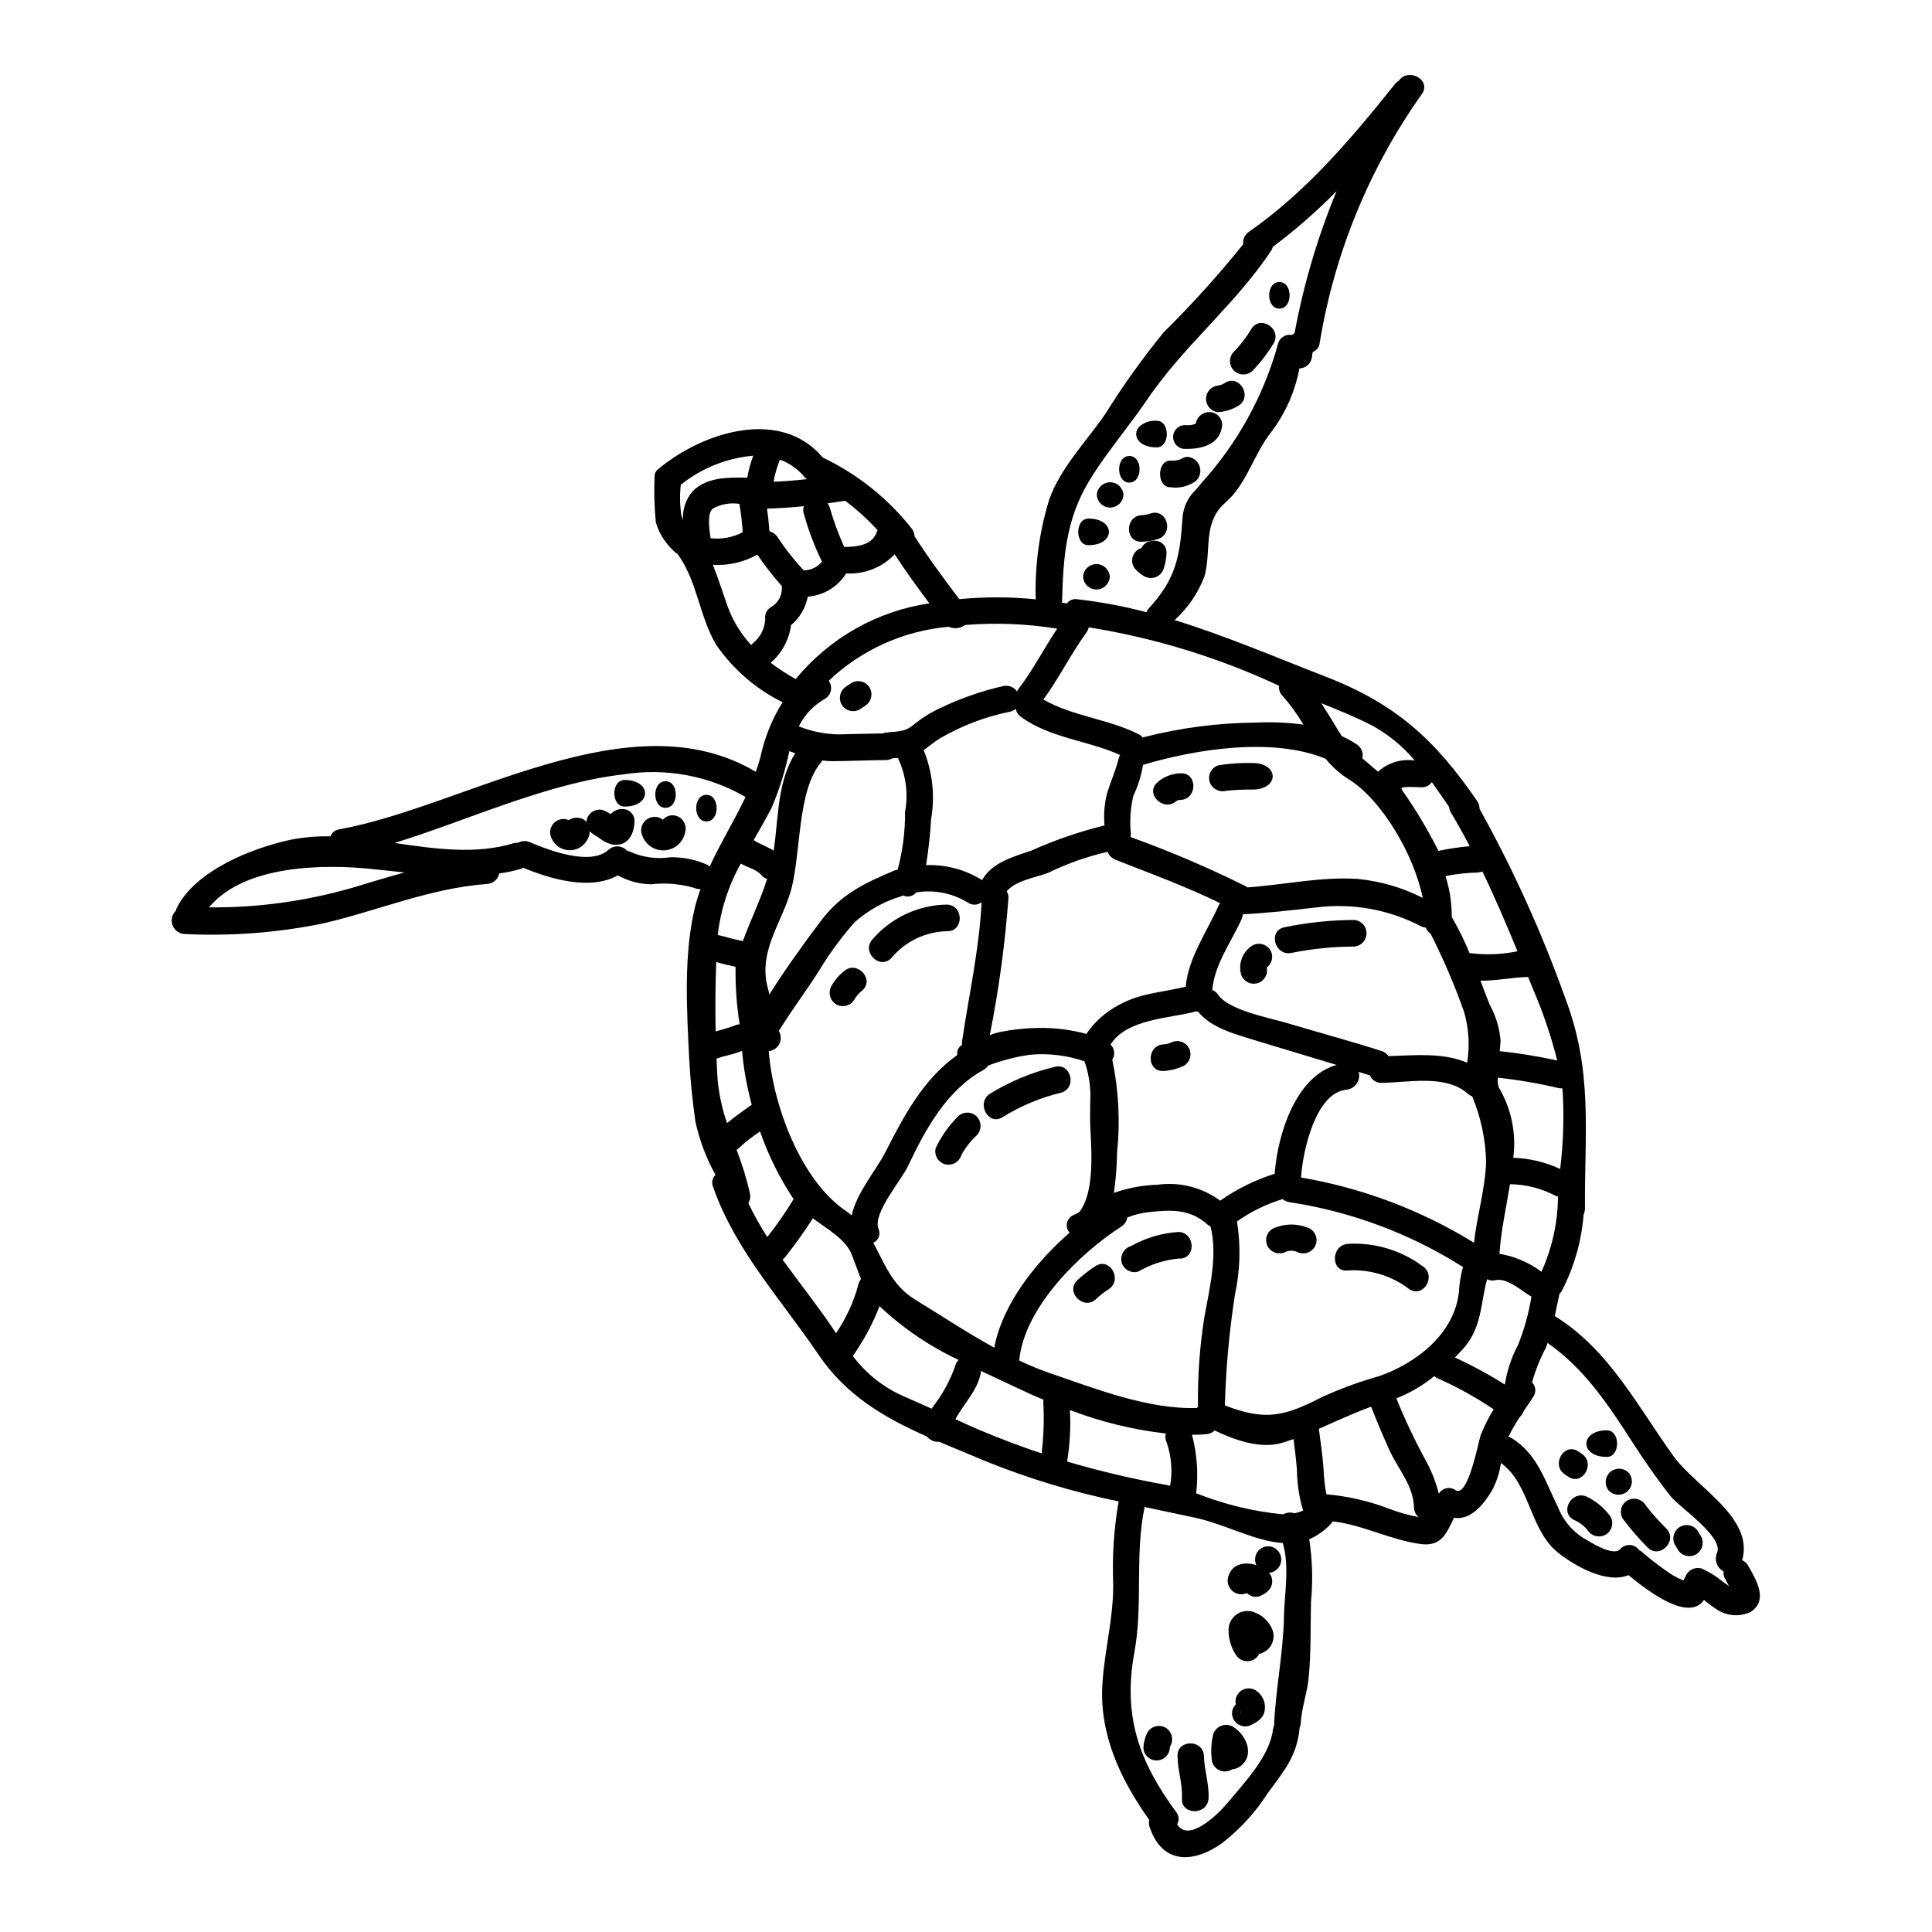 <?xml version="1.0" encoding="UTF-8"?>
<!-- Uploaded to: ICON Repo, www.iconrepo.com, Generator: ICON Repo Mixer Tools -->
<svg fill="#000000" width="800px" height="800px" version="1.1" viewBox="144 144 512 512" xmlns="http://www.w3.org/2000/svg">
 <g>
  <path d="m344.3 348.54c-33.336-19.848-77.188 9.293-110.45 15.258-1.039 0.148-1.914 0.855-2.273 1.844-3.481-0.074-6.961 0.215-10.379 0.867-10.34 2.168-25.484 8.207-30.402 18.184-0.074 0.215-0.137 0.434-0.184 0.652-1.039 0.992-1.391 2.508-0.887 3.856 0.504 1.344 1.762 2.262 3.199 2.324 12.27 0.602 24.566-0.336 36.605-2.781 14.754-3.434 28.34-9.363 43.562-10.484 1.582-0.09 2.906-1.23 3.219-2.785 1.984-0.266 3.941-0.688 5.859-1.262 0.18-0.035 0.293-0.18 0.469-0.254 7.449 3.074 17.828 6.078 25.094 2.027l-0.004-0.004c2.68 1.492 5.684 2.305 8.75 2.363 3.844-0.434 7.738-0.117 11.461 0.941 0.527 0.258 1.113 0.367 1.695 0.32-0.539 1.574-1.047 3.109-1.445 4.723-3.109 12.797-2.168 27.695-1.52 40.707 0.293 5.422 0.871 10.883 1.629 16.27l0.004 0.004c1.082 4.918 2.871 9.656 5.312 14.062-0.848 0.812-1.105 2.066-0.648 3.148 5.856 16.812 18.004 29.793 27.836 44.324 7.445 11.02 17.57 16.852 28.816 21.836 0.812 0.98 2.051 1.508 3.324 1.414 3.832 1.66 7.773 3.215 11.789 4.953v-0.004c11.547 4.707 23.504 8.336 35.719 10.848-1.242 7.144-1.727 14.402-1.449 21.648 0.145 9.148-2.312 17.75-2.856 26.766-0.836 13.414 4.84 25.344 12.434 36.008h0.004c-0.172 0.605-0.148 1.254 0.074 1.844 3.289 9.941 11.602 9.727 19.23 4.266v0.004c4.731-3.676 8.805-8.125 12.039-13.164 4.231-5.816 7.668-9.617 8.461-17.062 0.035-0.074 0-0.145 0-0.215h0.004c0.164-0.406 0.273-0.832 0.32-1.27 0.215-4.156 1.699-7.953 2.098-12.074 0.648-6.723 0.469-13.41 0.613-20.172h0.004c0.531-5.519 0.375-11.082-0.469-16.559 2.332-1.008 4.41-2.527 6.07-4.449 0.07-0.07 0.07-0.18 0.145-0.289 7.949 0.902 15.258 4.918 23.223 6 5.676 0.789 6.938-2.891 8.926-6.938 4.414 0.684 7.848-3.438 10.199-7.477l0.004-0.004c1.133-2.207 1.891-4.59 2.238-7.047 7.848 5.676 7.523 17.828 15.262 23.863 4.328 3.398 12.691 8.242 18.547 5.856 5.059 4.191 15.941 12.508 19.992 6.578h-0.004c1.145 0.945 2.336 1.828 3.578 2.641 2.625 1.641 5.898 1.859 8.715 0.578 4.957-3.109 1.484-8.66-0.613-12.363-0.348-0.621-0.895-1.105-1.555-1.379 3.254-11.316-12.258-19.34-18.219-27.617-9.656-13.449-17.066-28.168-31.422-37.094 0.395-1.992 0.789-3.981 1.266-5.969v0.004c0.215-0.172 0.402-0.379 0.543-0.617 3.289-6.324 5.269-13.246 5.82-20.355 0.234-0.492 0.359-1.031 0.359-1.574-0.141-20.281 2.172-36.262-5.203-55.676-6.188-17.348-13.797-34.156-22.742-50.254 0.035-0.68-0.156-1.355-0.543-1.918-11.207-16.414-21.727-25.957-40.383-33.152-13.34-5.168-26.371-10.773-39.875-14.93 3.508-3.184 6.219-7.144 7.914-11.57 1.918-7.016-0.578-14.246 5.57-19.594 5.641-4.879 7.445-12.766 12.109-18.656 3.773-4.969 6.332-10.75 7.481-16.883 1.82-0.055 3.289-1.508 3.363-3.324 0.023-0.348 0.082-0.688 0.184-1.016 0.969-0.379 1.66-1.246 1.805-2.277 3.871-23.793 13.133-46.387 27.078-66.055 2.672-3.688-3.473-7.195-6.113-3.543l0.004 0.004c-0.371 0.184-0.691 0.453-0.938 0.785-11.57 14.461-23.465 28.559-38.758 39.227-1.09 0.719-1.68 1.996-1.52 3.289-6.562 8.172-13.586 15.957-21.043 23.316-5.617 6.867-10.785 14.09-15.473 21.621-5.027 7.34-11.859 14.211-14.898 22.742-2.625 8.555-3.836 17.484-3.578 26.43-6.731-0.68-13.512-0.691-20.246-0.039-4.086-5.418-8.133-10.844-11.809-16.594 0 0-0.039 0-0.039-0.035-0.023-0.793-0.316-1.559-0.828-2.168-6.301-7.957-14.34-14.363-23.5-18.727-11.211-13.344-31.672-6.727-43.242 2.754-0.035 0.035-0.035 0.07-0.074 0.105-0.773 0.418-1.258 1.223-1.262 2.098-0.18 4.078-0.07 8.16 0.328 12.223 0.852 2.848 2.449 5.418 4.621 7.445 0.305 0.359 0.672 0.656 1.09 0.871 5.277 7.051 5.785 16.629 10.305 24.148 4.469 6.477 10.516 11.703 17.57 15.191-2.82 4.523-4.816 9.504-5.906 14.719-0.352 1.262-0.781 2.496-1.18 3.723zm-107.2 30.805c-12.254 3.512-24.957 5.234-37.707 5.117 9.445-11.414 30.805-11.457 43.238-10.16 2.711 0.293 5.606 0.613 8.57 0.906-4.625 1.277-9.289 2.691-14.102 4.137zm94.977-5.711c-0.184-0.16-0.375-0.305-0.578-0.438-3.07-1.371-6.398-2.062-9.762-2.023-3.746 0.574-7.582 0.027-11.02-1.574-0.176-0.078-0.355-0.141-0.543-0.184-0.688-0.699-1.625-1.102-2.606-1.121-0.879 0.008-1.723 0.344-2.363 0.941-4.699 4.301-15.742 0.109-20.715-2.023-1.035-0.465-2.227-0.414-3.215 0.141-0.34-0.027-0.684 0-1.016 0.078-10.195 3.109-20.969 1.52-31.703-0.035 18.98-5.82 40.602-15.98 60.812-18.188l-0.004-0.004c11.109-1.75 22.48 0.371 32.215 6.004-2.957 6.223-6.609 12.125-9.504 18.426zm112.27-18.73c1.234-2.578 2.09-5.316 2.551-8.133v-0.07c14.461-4.305 34.508-7.34 48.395-1.629v-0.004c1.738 2.141 3.809 3.984 6.137 5.461 8.605 5.277 17.258 19.812 19.609 31.418-5.379-2.731-11.219-4.434-17.219-5.023-9.691-0.652-19.512 1.574-29.238 2.238-0.109-0.07-0.176-0.18-0.285-0.215-9.969-4.969-20.219-9.352-30.699-13.125 0.066-0.332 0.094-0.672 0.082-1.016-0.32-3.312-0.094-6.66 0.668-9.902zm-5.582 69.922c0.832-1.277 0.637-2.965-0.469-4.012 4.227-6.762 15.582-6.941 22.199-8.66 0.141-0.035 0.215-0.105 0.359-0.141l0.652 0.105c3.578 4.301 9.469 5.82 14.676 7.445 7.34 2.242 14.676 4.414 22.02 6.652-10.773 3.039-15.582 18.188-16.414 28.852-5.148 1.613-10.016 4.019-14.426 7.125-4.762-3.508-10.699-5.027-16.559-4.231-3.957 0.121-7.871 0.855-11.605 2.168 0.512-3.531 0.789-7.094 0.832-10.664 0.863-8.23 0.434-16.543-1.266-24.641zm62.074 7.953c1.094-0.113 2.086-0.703 2.703-1.613 0.621-0.91 0.809-2.047 0.516-3.109 1.012 0.324 2.023 0.613 3 0.941 0.504 1.254 1.758 2.047 3.109 1.969 7.125-0.074 16.996-2.312 22.828 2.894v-0.004c0.34 0.301 0.73 0.531 1.156 0.684 2.293 5.531 3.547 11.441 3.688 17.426-0.25 7.125-2.422 14.211-3.215 21.367v0.004c-14.031-8.648-29.594-14.516-45.844-17.285 0.527-7.508 3.996-22.512 12.059-23.273zm31.961-7.16c-6.359-2.711-13.809-1.969-20.82-1.734h-0.004c-0.434-0.621-1.055-1.086-1.77-1.336-8.246-2.641-16.633-4.883-24.945-7.375-4.664-1.414-15.582-3.367-18.441-7.559-0.383-0.566-0.922-1.008-1.555-1.266 0.578-6.832 5.117-12.797 7.871-18.98 0.121-0.348 0.195-0.711 0.219-1.082 6.543-0.293 12.988-1.086 19.488-1.812l-0.004 0.004c9.59-1.211 19.32 0.559 27.871 5.059 0.367 0.16 0.758 0.258 1.16 0.293 0.211 0.652 0.648 1.211 1.23 1.574 3.394 6.684 6.352 13.578 8.855 20.645 1.301 4.402 1.59 9.043 0.844 13.57zm-65.438-42.262c-0.109 0.176-0.215 0.25-0.328 0.434-3.148 7.156-8.062 13.848-8.82 21.691-6.074 1.52-11.75 1.625-17.426 4.699h0.004c-3.578 1.812-6.637 4.5-8.898 7.809-4.144-1.117-8.43-1.648-12.723-1.574-3.352 0.043-6.691 0.395-9.98 1.047-0.988 0.199-1.957 0.488-2.891 0.871 2.391-12 4.043-24.133 4.949-36.332 0.027-0.637-0.137-1.266-0.465-1.812 2.492-2.894 7.629-3.613 10.988-4.879 5.019-2.449 10.301-4.316 15.742-5.566 0.379 0.957 1.141 1.715 2.098 2.094 9.344 3.672 18.75 7.109 27.75 11.52zm-39.914 87.309c-9.254 8.137-17.82 19.09-19.957 30.48-7.266-3.981-14.281-8.66-21.078-12.801-6.074-3.758-8.027-9.617-10.992-15.004v0.004c0.688-0.301 1.219-0.867 1.48-1.57 0.258-0.703 0.219-1.48-0.105-2.156-1.574-4.086 6.113-12.871 7.871-16.668 4.629-9.797 10.305-20.137 20.031-25.449 0.473-0.281 0.875-0.664 1.18-1.121 3.559-1.355 7.254-2.309 11.02-2.856 4.902-0.461 9.848 0.129 14.5 1.734 1.227 3.477 1.742 7.164 1.516 10.848 0 2.496-0.07 4.879 0.039 6.762 0.289 6.109 1.18 17.172-2.969 22.379h0.004c-0.48 0.281-0.973 0.531-1.48 0.754-0.883 0.359-1.535 1.129-1.746 2.059-0.211 0.93 0.047 1.902 0.688 2.606zm13.051-125.77c-0.789 3.184-2.133 6.184-3.109 9.293-0.715 2.797-0.945 5.695-0.684 8.57-6.641 1.617-13.117 3.844-19.348 6.648-4.769 1.625-10.52 3.148-13.121 7.871-0.07-0.07-0.07-0.105-0.145-0.141-4.402-2.719-9.512-4.066-14.68-3.867 0.656-4.043 1.105-8.113 1.34-12.203 1.066-6.148 0.383-12.473-1.969-18.254 1.445-1.051 2.781-2.207 4.328-3.148 5.754-3.352 12.02-5.734 18.547-7.055 0.57-0.117 1.094-0.391 1.52-0.785 0.176 0.914 0.711 1.723 1.484 2.242 7.871 5.606 17.605 6.144 26.176 10.012-0.16 0.254-0.273 0.527-0.34 0.816zm-39.984 38.312c1.102 0.754 2.562 0.711 3.617-0.109-0.617 12.547-3.402 24.73-5.207 37.094-0.027 0.23-0.016 0.461 0.035 0.688-0.941 0.559-1.441 1.633-1.266 2.711-8.93 6.324-14.102 15.98-19.09 25.812-2.312 4.523-7.668 10.777-8.895 16.668-0.469-0.395-0.977-0.758-1.484-1.121-12-8.098-19.379-27.98-20.5-42.371 0.238-0.035 0.473-0.082 0.703-0.145 1.035-0.328 1.863-1.109 2.246-2.125 0.387-1.016 0.281-2.152-0.277-3.082 3.473-5.676 7.559-10.988 11.062-16.629 2.648-4.336 5.68-8.426 9.055-12.223 3.629-3.219 7.934-5.586 12.594-6.938 0.082-0.031 0.16-0.078 0.215-0.148 1.199 0.59 2.644 0.262 3.469-0.785 4.75-0.789 9.625 0.172 13.723 2.703zm-16.664-24.039c0.035 5.172-0.625 10.328-1.965 15.324-0.219 0.074-0.438 0.035-0.723 0.145-8.102 3.434-14.246 6.254-19.703 13.52-4.594 6.074-9.328 12.691-13.594 19.418h-0.004c-0.07-0.523-0.18-1.043-0.328-1.555-2.707-9.508 3.289-16.887 5.902-25.453 2.965-9.797 1.625-27.039 8.266-34.668 0.109-0.109 0.109-0.254 0.215-0.363h0.004c0.875 0.117 1.758 0.18 2.641 0.184 4.723-0.039 9.469-0.254 14.246-0.293 0.57 0 1.129-0.152 1.625-0.434 0.52-0.074 1.047-0.113 1.574-0.109 0.035 0.109 0.035 0.18 0.07 0.293v-0.004c2.031 4.367 2.652 9.258 1.773 13.996zm-42.988 34.242c-2.238-0.469-4.449-1.047-6.652-1.66 0.77-6.641 2.848-13.062 6.109-18.895 1.883 1.117 4.16 1.48 5.57 3.18 0.359 0.441 0.855 0.746 1.41 0.867-1.777 5.652-4.414 10.969-6.441 16.5zm-7.051 5.531c1.699 0.508 3.363 0.906 5.117 1.266-0.07 5.106 0.293 10.211 1.09 15.258-0.336-0.012-0.668 0.051-0.977 0.18-1.77 0.723-3.617 1.156-5.387 1.699-0.137-6.117-0.062-12.266 0.156-18.41zm0.328 30.621c-0.109-1.66-0.18-3.324-0.254-4.988 0.891-0.359 1.812-0.637 2.754-0.828 1.359-0.336 2.699-0.746 4.016-1.234 0.426 4.816 1.285 9.582 2.566 14.246-2.238 1.594-4.484 3.148-6.543 4.879-1.363-3.902-2.219-7.961-2.543-12.082zm8.172 33.262c0.48-0.762 0.637-1.688 0.434-2.566-0.906-3.934-2.09-7.801-3.543-11.566 0.195-0.098 0.375-0.219 0.539-0.363 1.762-1.652 3.66-3.152 5.676-4.484 2.195 6.332 5.184 12.355 8.895 17.934-2.117 3.492-4.445 6.848-6.977 10.051-1.859-2.898-3.539-5.906-5.027-9.012zm23.246 34.492c-0.395-0.578-0.789-1.156-1.156-1.734-4.156-6.109-8.75-11.859-13.016-17.785v-0.004c0.355-0.266 0.672-0.582 0.938-0.941 2.496-3.254 4.918-6.547 7.086-9.977 3.981 2.93 8.75 5.606 10.305 9.582 0.977 2.496 1.664 4.555 2.461 6.508v-0.004c-0.328 0.418-0.566 0.898-0.691 1.414-1.227 4.617-3.231 8.992-5.93 12.934zm25.309 19.992c-2.461-1.117-4.922-2.203-7.41-3.285v-0.004c-5.328-2.336-9.961-6.012-13.449-10.664 2.891-4.094 5.269-8.527 7.082-13.199 6.191 5.828 13.27 10.637 20.969 14.246-0.492 0.43-0.824 1.02-0.938 1.664-1.449 4.062-3.562 7.856-6.258 11.227zm29.172 11.859c-5.422-1.805-10.809-3.828-16.305-6.144-2.207-0.941-4.375-1.918-6.547-2.93 2.168-4.051 5.746-7.41 6.723-12.152l0.004 0.004c0.02-0.219 0.02-0.434 0-0.652 4.016 1.918 7.918 3.688 11.355 5.312 1.66 0.789 3.473 1.594 5.312 2.363-0.051 0.152-0.09 0.312-0.109 0.473 0.273 4.578 0.125 9.168-0.438 13.719zm-5.93-24.629c1.301-14.098 16.195-28.523 27.039-35.469 0.855-0.539 1.438-1.422 1.594-2.418 1.781-0.727 3.656-1.199 5.566-1.41 5.902-0.652 11.062-0.941 15.691 3.285h0.004c0.215 0.18 0.461 0.328 0.719 0.438l0.074 0.07c1.969 7.477-0.293 16.664-1.629 24.008v0.004c-1.215 7.699-1.785 15.484-1.695 23.281-0.039 0.145 0.035 0.254 0.035 0.363-0.074 0.145-0.18 0.293-0.25 0.438-12.988 0.434-27.008-5.137-39.086-9.258v-0.004c-2.754-0.945-5.445-2.059-8.062-3.328zm12.691 26.789c0.734-4.508 0.984-9.082 0.742-13.645 8.18 3.121 16.719 5.211 25.414 6.215-0.215 0.789-0.137 1.629 0.219 2.363 1.273 3.691 1.59 7.648 0.918 11.496-0.145-0.035-0.328-0.105-0.508-0.141-9.039-1.598-17.98-3.699-26.785-6.289zm57.465 41.145c-0.215 9.621-2.129 18.766-2.602 28.238 0 0.145 0.035 0.215 0.035 0.363v-0.004c-0.168 0.355-0.273 0.734-0.324 1.121-0.836 7.301-7.703 14.316-12.258 19.809-2.641 3.148-10.234 10.34-13.16 5.461 0.602-1.031 0.5-2.324-0.254-3.25-9.84-13.344-14.168-25.523-11.098-42.195 2.363-12.797 0.07-25.812 2.711-38.539 0-0.039-0.035-0.074 0-0.109 4.449 0.941 8.93 1.883 13.484 2.859 7.918 1.734 15.801 6.219 23.141 6.691 1.855 5.996 0.449 13.625 0.305 19.551zm2.785-27.438v-0.004c-0.996-0.32-2.086-0.219-3.004 0.289-7.91-0.762-15.668-2.644-23.047-5.594 0.609-5.191 0.23-10.457-1.117-15.508 1.301 0.023 2.602-0.023 3.898-0.145 0.793-0.074 1.531-0.418 2.098-0.977 5.606 2.641 12.223 4.992 18.105 3.219 0.941-0.293 1.883-0.617 2.82-0.941 0.359 2.711 0.684 5.461 0.902 8.207 0.039 3.562 0.566 7.106 1.574 10.523 0 0.07 0.074 0.105 0.109 0.18h0.004c-0.758 0.344-1.547 0.594-2.363 0.746zm-18.441-28.598v-0.113c0.273-9.785 1.16-19.539 2.66-29.211 1.391-6.379 1.578-12.965 0.551-19.414 3.691-2.609 7.773-4.609 12.098-5.93 0.52 0.469 1.176 0.758 1.875 0.832 16.328 2.488 31.961 8.336 45.914 17.172-0.57 2.031-0.922 4.113-1.051 6.219-0.941 11.246-11.281 19.305-21.188 22.703-5.152 1.453-10.188 3.293-15.062 5.512-9.793 5.051-14.969 6.492-25.816 2.227zm43.422 27.367 0.004-0.004c-5.309-2.027-10.875-3.305-16.531-3.793-0.406-2.125-0.648-4.277-0.727-6.438-0.25-3.652-0.789-7.266-1.262-10.918 4.59-1.988 9.113-4.156 13.848-5.856 1.52 3.906 3.148 7.738 4.879 11.566 2.277 4.957 6.324 9.363 6.473 15.074h-0.004c0.004 1.008 0.453 1.965 1.23 2.606-2.707-0.508-5.359-1.258-7.93-2.242zm24.332-19.34c-0.543 1.52-3.324 16.559-6.617 14.461l0.004-0.004c-0.703-0.504-1.586-0.688-2.43-0.508-0.848 0.18-1.578 0.703-2.019 1.445-0.809-3.25-2.062-6.375-3.723-9.289-2.805-5.18-5.316-10.516-7.523-15.98 3.648-1.445 7.051-3.445 10.09-5.93 0.145 0.195 0.332 0.355 0.543 0.473 5.285 2.328 10.355 5.121 15.145 8.348-1.367 2.219-2.535 4.551-3.484 6.981zm-6.797-20.715c0.613-0.648 1.262-1.266 1.879-1.969 5.387-5.75 4.844-12.328 6.652-18.762v-0.008c0.695 0.344 1.488 0.434 2.242 0.254 3.039-0.723 6.981 2.894 9.508 4.371h0.004c-0.715 4.344-1.891 8.602-3.508 12.695-1.766 3.309-2.961 6.887-3.543 10.59-4.254-2.684-8.68-5.082-13.254-7.18zm47.289 22.828c3.109 4.844 6.398 9.543 9.977 14.062 2.098 2.676 14.066 10.668 12.203 14.895v-0.004c-0.793 1.84-0.039 3.981 1.734 4.918-0.09 0.688 0.051 1.387 0.395 1.988 0.363 0.613 0.684 1.262 1.047 1.879-0.648-0.395-1.262-0.867-1.844-1.301-1.656-1.363-3.492-2.492-5.457-3.359-1.781-0.488-3.637 0.469-4.266 2.203-0.195 0.309-0.352 0.633-0.473 0.977-0.125-0.07-0.258-0.121-0.395-0.145-1.602-0.672-3.109-1.547-4.484-2.602-2.199-1.531-4.312-3.188-6.324-4.957-0.176-0.109-0.355-0.203-0.543-0.289-0.555-0.812-1.449-1.328-2.434-1.391-0.98-0.062-1.938 0.328-2.594 1.066-1.969 2.133-8.207-2.023-10.012-3.07-2.93-1.918-5.188-4.699-6.473-7.957-3.438-6.941-5.422-14.137-12.402-18.441v0.004c-0.246-0.113-0.5-0.211-0.758-0.289 0.887-1.828 1.902-3.594 3.039-5.277 0.461-0.426 0.809-0.961 1.012-1.555 0.871-1.266 1.734-2.496 2.496-3.723 0.855-1.191 0.734-2.82-0.289-3.871 0.875-3.176 2.098-6.242 3.648-9.145 0.168-0.43 0.312-0.863 0.434-1.305 9.801 6.746 16.328 16.688 22.742 26.668zm-24.352-45.539c-3.285-2.469-7.117-4.106-11.172-4.773 0-0.109 0.074-0.18 0.074-0.289 0.359-5.75 1.77-11.969 2.754-18.152l0.004 0.004c4.238 0.051 8.402 1.117 12.145 3.109 0.184 0.082 0.379 0.133 0.578 0.145-0.059 6.887-1.555 13.684-4.383 19.957zm5.512-48.629c0.035 0.434 0.105 0.871 0.141 1.305 0.352 6.699 0.121 13.414-0.688 20.074-3.902-1.812-8.133-2.82-12.438-2.965 0.855-6.488-0.508-13.074-3.867-18.691-0.23-0.824-0.305-1.684-0.219-2.531 5.453 0.582 10.863 1.512 16.199 2.781 0.285 0.043 0.57 0.055 0.855 0.027zm-9.055-29.52 1.18 2.93c2.699 6.223 4.887 12.652 6.547 19.23-5.039-1.102-10.129-1.934-15.258-2.492 0.105-1.121 0.215-2.062 0.25-2.641h0.004c-0.266-3.414-1.266-6.731-2.93-9.727-0.832-2.094-1.625-4.191-2.422-6.297 4.121 0.07 8.242-0.867 12.398-0.977 0.09 0.027 0.16-0.008 0.23-0.008zm-12.109-27.945c3.324 6.902 6.328 13.953 9.293 21.148-3.992 0.844-8.098 1.027-12.148 0.543-0.18-0.074-0.363 0-0.543-0.035-1.348-3.301-2.926-6.504-4.723-9.586 0.023-3.68-0.535-7.34-1.66-10.84 2.773-0.551 5.594-0.867 8.422-0.941 0.465-0.012 0.922-0.102 1.359-0.27zm-13.414-23.684c1.555 2.168 3.074 4.375 4.594 6.582h-0.004c0.047 0.523 0.207 1.027 0.469 1.48 1.812 2.969 3.438 5.969 4.992 8.93-2.789 0.25-5.559 0.66-8.297 1.234-2.789-5.59-5.996-10.957-9.602-16.059v-0.035c0-0.215-0.336-0.395-0.125-0.609 0.477-0.145 0.973-0.219 1.473-0.215 1.301-0.035 2.539 0.035 3.879 0.07 1.047 0.035 2.043-0.48 2.621-1.359zm-16.156-15.184h-0.004c4.453 2.383 8.402 5.602 11.641 9.473-3.523-0.523-7.094 0.566-9.727 2.965-1.375-1.18-2.781-2.363-4.156-3.543 0.359-1.438-0.254-2.945-1.52-3.723-1.25-0.828-2.566-1.555-3.938-2.168-1.918-3.039-3.578-5.93-5.422-8.715 4.441 1.789 8.855 3.562 13.121 5.731zm-24.332-10.375h-0.004c-0.113 1 0.23 1.996 0.941 2.711 2.086 2.359 3.938 4.914 5.531 7.629-4.109-0.57-8.262-0.75-12.402-0.543-10.188 0.066-20.324 1.387-30.188 3.934-0.316-0.379-0.711-0.684-1.156-0.898-8.031-4.016-17.395-4.699-25.164-9.148 4.156-5.676 7.231-12.004 11.352-17.68 0.289-0.387 0.5-0.832 0.613-1.301 0.043-0.043 0.082-0.09 0.109-0.145 17.422 2.797 34.371 8 50.363 15.461zm-50.289-54.281c3.324-5.512 7.375-10.559 11.207-15.742 1.375-1.812 2.711-3.652 3.981-5.535 9.762-14.531 23.574-25.344 33.152-39.91l-0.004-0.004c0.137-0.246 0.234-0.512 0.289-0.785 6.008-4.492 11.668-9.438 16.926-14.789-5.016 12.125-8.746 24.738-11.137 37.637-0.242 0.148-0.473 0.316-0.688 0.504-1.699-0.355-3.363 0.73-3.723 2.426-3.793 13.707-10.754 26.332-20.328 36.855-0.434 0.578-0.906 1.121-1.375 1.66h0.004c-1.98 1.84-3.238 4.328-3.543 7.016-0.688 10.305-1.555 16.531-9.113 24.625v-0.004c-0.215 0.262-0.387 0.551-0.504 0.867-6.031-1.59-12.172-2.738-18.367-3.438-1.043-0.16-2.09 0.273-2.715 1.125l-1.262-0.215c0.285-11.562 0.902-21.883 7.199-32.293zm-32.938 38.215c8.156-0.668 16.363-0.34 24.438 0.977-3.578 5.348-6.508 11.137-10.445 16.23-0.074 0.145-0.145 0.289-0.215 0.395-0.82-1.188-2.285-1.75-3.688-1.41-5.746 1.316-11.324 3.269-16.637 5.816-2.578 1.191-4.996 2.715-7.188 4.523-2.426 2.023-4.559 1.574-7.523 2.023-0.18 0.035-0.328 0.145-0.508 0.18-3.863 0.035-7.769 0.18-11.641 0.25v0.004c-3.641-0.047-7.246-0.77-10.625-2.133 1.508-3.039 3.887-5.555 6.832-7.231 0.84-0.453 1.438-1.246 1.648-2.176 0.207-0.93 0.004-1.902-0.562-2.672 8.688-8.223 19.898-13.27 31.816-14.312 1.406 0.652 3.059 0.473 4.293-0.465zm-31.742-32.938c3.094 2.34 5.973 4.953 8.602 7.809-0.18 0.289-0.312 0.605-0.391 0.938-0.043 0.043-0.082 0.09-0.109 0.145-1.414 3.039-5.277 3.324-8.352 3.363-1.559-3.457-2.863-7.019-3.902-10.664-0.129-0.324-0.297-0.629-0.508-0.906 1.547-0.215 3.102-0.434 4.656-0.684zm-17.277-10.883h-0.004c2.613 0.953 4.91 2.602 6.652 4.769 0.152 0.152 0.32 0.285 0.504 0.395-2.93 0.328-5.902 0.578-8.855 0.688 0.348-2.008 0.918-3.969 1.695-5.852zm6.324 12.328h-0.004c-0.215 0.656-0.215 1.363 0 2.023 1.223 4.363 2.832 8.609 4.812 12.688-1.191 1.434-2.949 2.277-4.812 2.316-2.617-2.789-4.988-5.801-7.082-9.004-0.5-0.676-1.215-1.16-2.027-1.371-0.141-2.023-0.363-4.012-0.648-6.004 3.25-0.105 6.5-0.289 9.754-0.648zm-32.031 3.578h-0.004c-0.176-0.383-0.32-0.777-0.434-1.184-0.395-2.672-0.441-5.383-0.141-8.066 5.496-4.41 12.18-7.09 19.195-7.703-0.699 1.887-1.223 3.836-1.574 5.82-5.027-0.07-10.555-0.215-14.391 3.508h0.004c-1.848 2.098-2.801 4.832-2.664 7.625zm7.953-2.965c2.141-1.164 4.602-1.594 7.008-1.227 0.418 2.488 0.711 4.996 0.871 7.516-2.606 1.379-5.57 1.934-8.496 1.594-0.473-2.856-0.906-6.762 0.613-7.871zm13.848 29.359c-0.141 2.465-1.309 4.758-3.223 6.324-0.184 0.152-0.355 0.32-0.508 0.508-2.75-2.984-4.879-6.488-6.254-10.305-1.336-3.723-2.457-7.41-3.906-10.953h0.004c4.109 0.25 8.199-0.691 11.789-2.711 1.996 2.934 4.18 5.734 6.539 8.387 0 0.105-0.07 0.215-0.035 0.363 0.078 2.086-0.988 4.047-2.781 5.113-1.18 0.637-1.832 1.949-1.629 3.273zm1.445 11.531h-0.004c2.883-2.473 4.781-5.898 5.352-9.656 0.039-0.105 0-0.18 0-0.289v0.004c2.34-1.926 3.926-4.613 4.481-7.594 4.18-0.297 7.961-2.582 10.16-6.148 4.824 0.285 9.535-1.562 12.871-5.062 2.894 4.449 6.004 8.75 9.188 12.988v0.004c-13.891 2.066-26.516 9.219-35.426 20.07-2.305-1.281-4.519-2.723-6.629-4.316zm4.953 23.391c0.109 0.035 0.18 0.105 0.293 0.145 0.434 0.141 0.867 0.289 1.262 0.434-4.769 7.559-4.41 16.957-5.711 25.812-1.699-1.082-3.578-1.66-5.312-2.781 1.574-2.781 3.215-5.606 4.723-8.496h-0.004c2.082-4.867 3.672-9.93 4.742-15.113z"/>
  <path d="m588.77 554.86c1.047 1.531 3.098 1.996 4.699 1.066 1.605-0.93 2.219-2.938 1.414-4.606-0.328-0.508-0.613-1.012-0.906-1.52-1.023-1.605-3.133-2.109-4.773-1.148s-2.231 3.047-1.336 4.727c0.289 0.516 0.613 0.977 0.902 1.48z"/>
  <path d="m575.29 541.63c-0.809 0.469-1.395 1.238-1.633 2.141-0.234 0.902-0.105 1.863 0.367 2.668 2.016 2.691 4.215 5.242 6.578 7.629 3.184 3.254 8.172-1.734 4.992-4.992-1.98-1.941-3.82-4.016-5.512-6.215-1.004-1.633-3.125-2.176-4.793-1.23z"/>
  <path d="m570.34 539.03c0.117 0.086 0.227 0.184 0.328 0.285 1.406 1.164 3.469 1.066 4.758-0.227 1.293-1.289 1.391-3.352 0.23-4.758-0.105-0.109-0.215-0.18-0.328-0.293-1.406-1.172-3.477-1.074-4.769 0.219-1.297 1.297-1.391 3.367-0.219 4.773z"/>
  <path d="m564.7 540.73c-4.051-2.098-7.629 3.977-3.578 6.074h0.004c1.375 0.578 2.59 1.484 3.539 2.637 1.016 1.652 3.152 2.211 4.848 1.266 0.805-0.469 1.391-1.238 1.629-2.141s0.105-1.863-0.367-2.668c-1.566-2.195-3.652-3.969-6.074-5.168z"/>
  <path d="m569.83 530.1c3.617 0 3.617-7.051 0-7.051-7.231 0.004-7.231 7.051 0 7.051z"/>
  <path d="m559.6 535.34c3.793 2.531 7.336-3.578 3.578-6.074-0.289-0.215-0.613-0.395-0.902-0.613-3.797-2.531-7.305 3.578-3.582 6.074 0.316 0.215 0.613 0.43 0.906 0.613z"/>
  <path d="m483.05 225.79c3.617 0 3.617-7.055 0-7.055-3.617 0.004-3.602 7.055 0 7.055z"/>
  <path d="m476.23 241.95c2.039-2.148 3.832-4.512 5.356-7.051 2.133-4.012-3.938-7.559-6.074-3.543-1.223 2.012-2.656 3.891-4.266 5.606-0.773 0.637-1.238 1.566-1.285 2.562s0.328 1.969 1.031 2.676c0.707 0.703 1.68 1.078 2.676 1.031 0.996-0.047 1.93-0.512 2.562-1.281z"/>
  <path d="m476.05 571.14c-1.484-0.449-3.094-0.184-4.359 0.711-1.262 0.898-2.043 2.328-2.113 3.879-0.055 2.434 0.633 4.832 1.969 6.867 0.68 1.074 1.887 1.703 3.156 1.641 1.273-0.059 2.414-0.793 2.992-1.926 1.32-0.293 2.465-1.121 3.148-2.285 0.688-1.168 0.855-2.57 0.465-3.863-0.875-2.402-2.82-4.262-5.258-5.023z"/>
  <path d="m480.06 553.78c-1.191 0.016-2.289 0.637-2.918 1.645-0.629 1.008-0.703 2.269-0.191 3.344-3.074-0.977-6.617-0.395-7.523 3.324-0.297 1.34 0.188 2.731 1.25 3.598 1.066 0.863 2.527 1.055 3.777 0.488 1.07 1.117 2.773 1.328 4.086 0.508-0.758 0.25-0.684 0.215 0.328-0.18h-0.004c0.461-0.273 0.887-0.602 1.266-0.977 1.293-1.281 1.371-3.344 0.18-4.723 1.875-0.152 3.297-1.754 3.231-3.633-0.066-1.879-1.602-3.375-3.481-3.394z"/>
  <path d="m476.7 591.92c-0.805-0.473-1.766-0.602-2.668-0.363-0.902 0.238-1.672 0.824-2.141 1.633-0.453 0.746-0.582 1.645-0.363 2.488-0.895 0.828-1.246 2.09-0.902 3.258 0.527 1.867 2.457 2.961 4.332 2.457 1.695-0.688 3.793-1.848 4.156-3.867 0.465-2.191-0.504-4.438-2.414-5.606zm-4.016 5.75c0-0.039-0.035-0.109-0.035-0.145 0.18 0.145 0.289 0.363 0.508 0.469-0.145-0.105-0.34-0.219-0.473-0.324z"/>
  <path d="m470.7 601.58c-0.949-0.543-2.094-0.621-3.109-0.211-1.012 0.406-1.785 1.258-2.098 2.305-0.488 2.082-0.621 4.234-0.391 6.363 0.031 1.27 0.75 2.426 1.875 3.016 1.125 0.594 2.481 0.535 3.547-0.156 0.879-0.066 1.711-0.41 2.387-0.977 3.684-3.039 1.227-8.352-2.211-10.34z"/>
  <path d="m466.79 253.23c1.906-0.121 3.758-0.703 5.387-1.699 3.863-2.363 0.324-8.461-3.543-6.078-0.547 0.383-1.18 0.633-1.84 0.727-1.812 0.18-3.188 1.703-3.188 3.523 0 1.82 1.375 3.344 3.188 3.527z"/>
  <path d="m458.37 262.96h0.25c3.832 0 8.352-1.156 9.148-5.512v0.004c0.234-0.879 0.105-1.809-0.359-2.59-0.461-0.781-1.219-1.34-2.102-1.551-1.895-0.445-3.805 0.684-4.328 2.559 0.008 0.102-0.004 0.203-0.035 0.301-0.035 0-0.074 0.062-0.109 0.133h-0.004c-0.02 0.023-0.043 0.039-0.07 0.051-0.762 0.27-1.574 0.383-2.383 0.328-0.891-0.094-1.777 0.191-2.441 0.789s-1.043 1.449-1.043 2.344c0 0.891 0.379 1.742 1.043 2.34s1.551 0.887 2.441 0.789z"/>
  <path d="m456.05 609.42c0.07 3.758 1.375 7.41 1.18 11.172-0.25 4.519 6.797 4.519 7.051 0 0.18-3.793-1.121-7.41-1.227-11.172-0.082-4.519-7.148-4.555-7.004 0z"/>
  <path d="m454.14 273.12c2.246 0.336 4.539-0.164 6.438-1.41 0.254-0.176 0.484-0.383 0.688-0.613 0.871-1.066 1.078-2.527 0.539-3.793-0.539-1.27-1.738-2.133-3.109-2.246-0.598 0.016-1.18 0.219-1.66 0.582-0.914 0.371-1.906 0.52-2.894 0.43-3.617 0-3.617 7.051 0 7.051z"/>
  <path d="m452.91 601.86c-1.691-0.969-3.844-0.402-4.844 1.27-0.605 1.219-0.965 2.547-1.051 3.902-0.004 0.934 0.363 1.828 1.02 2.484 0.66 0.66 1.555 1.027 2.484 1.023 1.93-0.02 3.488-1.578 3.508-3.508 0.02-0.117 0.07-0.23 0.145-0.324 0.934-1.695 0.379-3.82-1.262-4.848z"/>
  <path d="m450.52 262.56c1.629 0 2.531-1.48 2.676-3.035 0.18-1.918-0.684-4.016-2.676-4.016-1.711-0.125-3.398 0.461-4.66 1.625-1.844 2.098-0.324 5.426 4.66 5.426z"/>
  <path d="m446.48 289.24c-1.164 0.352-2.059 1.285-2.356 2.465-0.297 1.176 0.047 2.422 0.906 3.281 0.652 0.68 1.395 1.262 2.207 1.738 0.945 0.531 2.082 0.605 3.09 0.199 1.004-0.41 1.77-1.254 2.078-2.293 0.434-1.27 0.68-2.598 0.723-3.938 0.219-4.019-5.207-4.492-6.648-1.453z"/>
  <path d="m448.96 280.06c-0.762 0.266-1.555 0.422-2.359 0.469-4.555 0.18-4.555 7.231 0 7.051 1.434-0.059 2.856-0.301 4.231-0.719 4.348-1.375 2.508-8.172-1.871-6.801z"/>
  <path d="m443.29 271.89c3.617 0 3.617-7.051 0-7.051-3.617 0-3.617 7.051 0 7.051z"/>
  <path d="m441.72 275.32v-0.328 0.004c-0.18-1.812-1.703-3.191-3.523-3.191-1.82 0-3.344 1.379-3.523 3.191v0.328-0.004c0.18 1.812 1.703 3.191 3.523 3.191 1.82 0 3.344-1.379 3.523-3.191z"/>
  <path d="m431.04 296.69v0.328-0.004c0.172 1.82 1.699 3.211 3.527 3.211 1.824 0 3.352-1.391 3.523-3.211v-0.328 0.004c-0.172-1.82-1.699-3.211-3.523-3.211-1.828 0-3.356 1.391-3.527 3.211z"/>
  <path d="m432.45 288.48c7.231 0 7.231-7.051 0-7.051-3.617 0-3.617 7.051 0 7.051z"/>
  <path d="m331.21 354.64c-3.617 0-3.617 7.051 0 7.051 3.617-0.004 3.613-7.051 0-7.051z"/>
  <path d="m323.12 360.18c-1.254-0.344-2.59 0.062-3.438 1.047-1.324-1.02-3.176-0.988-4.465 0.074-1.289 1.066-1.668 2.879-0.918 4.371 0.984 2.434 3.461 3.926 6.074 3.656 2.613-0.266 4.734-2.231 5.207-4.812 0.508-1.875-0.59-3.812-2.461-4.336z"/>
  <path d="m320.37 358.08c3.617 0 3.617-7.051 0-7.051-3.617 0.004-3.617 7.051 0 7.051z"/>
  <path d="m309.41 358.44c-1.324-0.207-2.664 0.285-3.543 1.301-0.645-0.406-1.32-0.758-2.027-1.047-0.898-0.254-1.863-0.133-2.676 0.328-0.812 0.461-1.406 1.23-1.652 2.129-0.039 0.227-0.062 0.457-0.07 0.688-0.211-0.281-0.48-0.516-0.789-0.688-1.234-0.664-2.734-0.598-3.902 0.184-1.391-0.609-3.012-0.262-4.035 0.855-1.02 1.121-1.219 2.766-0.488 4.094 0.895 1.914 2.844 3.109 4.953 3.039 2.109-0.07 3.977-1.395 4.738-3.363 0.238-0.523 0.363-1.09 0.363-1.66 0.484 0.5 1.059 0.898 1.699 1.18-1.016-0.395 0.07 0.109 0.289 0.25 0.363 0.215 0.688 0.473 1.051 0.723l-0.004 0.004c0.875 0.641 1.875 1.094 2.93 1.336 0.43 0.074 0.863 0.102 1.301 0.07 3.039-0.105 4.519-3 4.594-6.109v0.004c0.129-1.66-1.078-3.125-2.731-3.316z"/>
  <path d="m309.52 350.7c-3.613 0-3.613 7.016-0.035 7.051h0.035c7.231 0 7.231-7.051 0-7.051z"/>
  <path d="m367.59 401.46c-1.344 1.055-2.457 2.375-3.262 3.879-0.938 1.688-0.383 3.812 1.262 4.82 1.684 0.973 3.832 0.41 4.82-1.262 0.543-0.961 1.277-1.793 2.164-2.449 3.301-3.141-1.703-8.117-4.984-4.988z"/>
  <path d="m380.25 397.86c3.644-4.367 8.996-6.949 14.684-7.082 4.551 0.145 4.535-6.902 0-7.055-7.566 0.117-14.723 3.449-19.68 9.168-3.094 3.297 1.879 8.285 4.996 4.969z"/>
  <path d="m455.73 356.31c0.328-0.234 0.723-0.348 1.125-0.324 4.527-0.215 4.547-7.269 0-7.055v0.004c-2.258 0.043-4.422 0.891-6.109 2.387-3.438 2.969 1.57 7.938 4.984 4.988z"/>
  <path d="m468.88 353.58c2.312-0.254 4.641-0.363 6.969-0.328 7.231 0 7.231-7.055 0-7.051-2.957-0.062-5.918 0.129-8.844 0.578-1.867 0.523-2.965 2.453-2.461 4.328 0.551 1.848 2.461 2.938 4.336 2.473z"/>
  <path d="m371.86 331.98c0.445-0.332 0.914-0.574 1.355-0.906 1.648-1.004 2.207-3.133 1.266-4.82-0.988-1.676-3.141-2.238-4.824-1.266-0.445 0.328-0.91 0.574-1.355 0.902-1.645 1.012-2.203 3.141-1.262 4.828 0.988 1.672 3.141 2.234 4.82 1.262z"/>
  <path d="m397.86 439.88c-2.418 2.422-4.406 5.242-5.875 8.336-0.504 1.875 0.594 3.805 2.465 4.328 1.871 0.477 3.781-0.613 4.328-2.461 1.07-1.945 2.445-3.703 4.07-5.215 1.34-1.391 1.34-3.594 0-4.984-1.379-1.371-3.606-1.371-4.988-0.004z"/>
  <path d="m423.38 426.76c-6.043 1.465-11.816 3.875-17.109 7.137-3.703 2.574-0.184 8.691 3.543 6.086 4.769-2.945 9.973-5.113 15.422-6.422 4.356-1.316 2.504-8.121-1.855-6.801z"/>
  <path d="m434.28 479.55c-1.699 1.094-3.297 2.336-4.777 3.715-3.285 3.148 1.703 8.133 4.984 4.988l-0.004-0.004c1.039-0.969 2.16-1.844 3.356-2.613 3.758-2.508 0.234-8.621-3.559-6.086z"/>
  <path d="m456.4 470.48c-4.457 0.273-8.797 1.555-12.688 3.742-1.848 0.551-2.934 2.461-2.465 4.332 0.527 1.867 2.457 2.961 4.332 2.457 3.309-1.934 6.996-3.125 10.812-3.484 4.551 0.293 4.523-6.754 0.008-7.047z"/>
  <path d="m452.35 427.82c1.871-0.102 3.703-0.574 5.391-1.383 1.676-0.988 2.242-3.144 1.27-4.828-1.012-1.645-3.141-2.199-4.824-1.262-0.582 0.258-1.203 0.398-1.836 0.422-4.539 0.238-4.562 7.289 0 7.051z"/>
  <path d="m480.69 395.86c-0.988-1.676-3.144-2.242-4.828-1.27-2.539 1.613-3.742 4.688-2.973 7.598 0.543 1.812 2.426 2.871 4.258 2.394s2.957-2.32 2.547-4.172c1.441-1.043 1.867-3 0.996-4.551z"/>
  <path d="m502.95 387.8c-6.238 0.023-12.457 0.672-18.562 1.934-4.449 0.922-2.562 7.719 1.875 6.797 5.492-1.117 11.082-1.68 16.688-1.68 1.809-0.184 3.188-1.707 3.188-3.527 0-1.816-1.379-3.34-3.188-3.523z"/>
  <path d="m491.17 469.61c-3.133-1.453-6.754-1.453-9.887 0-1.676 0.992-2.238 3.144-1.262 4.828 1.008 1.641 3.133 2.199 4.82 1.262 0.891-0.324 1.867-0.324 2.754 0 1.688 0.938 3.812 0.379 4.824-1.262 0.977-1.68 0.418-3.832-1.25-4.828z"/>
  <path d="m501.15 480.69c5.856-0.383 11.645 1.375 16.301 4.941 3.812 2.5 7.34-3.606 3.543-6.09v0.004c-5.719-4.246-12.75-6.34-19.859-5.906-4.481 0.445-4.523 7.5 0.016 7.051z"/>
 </g>
</svg>